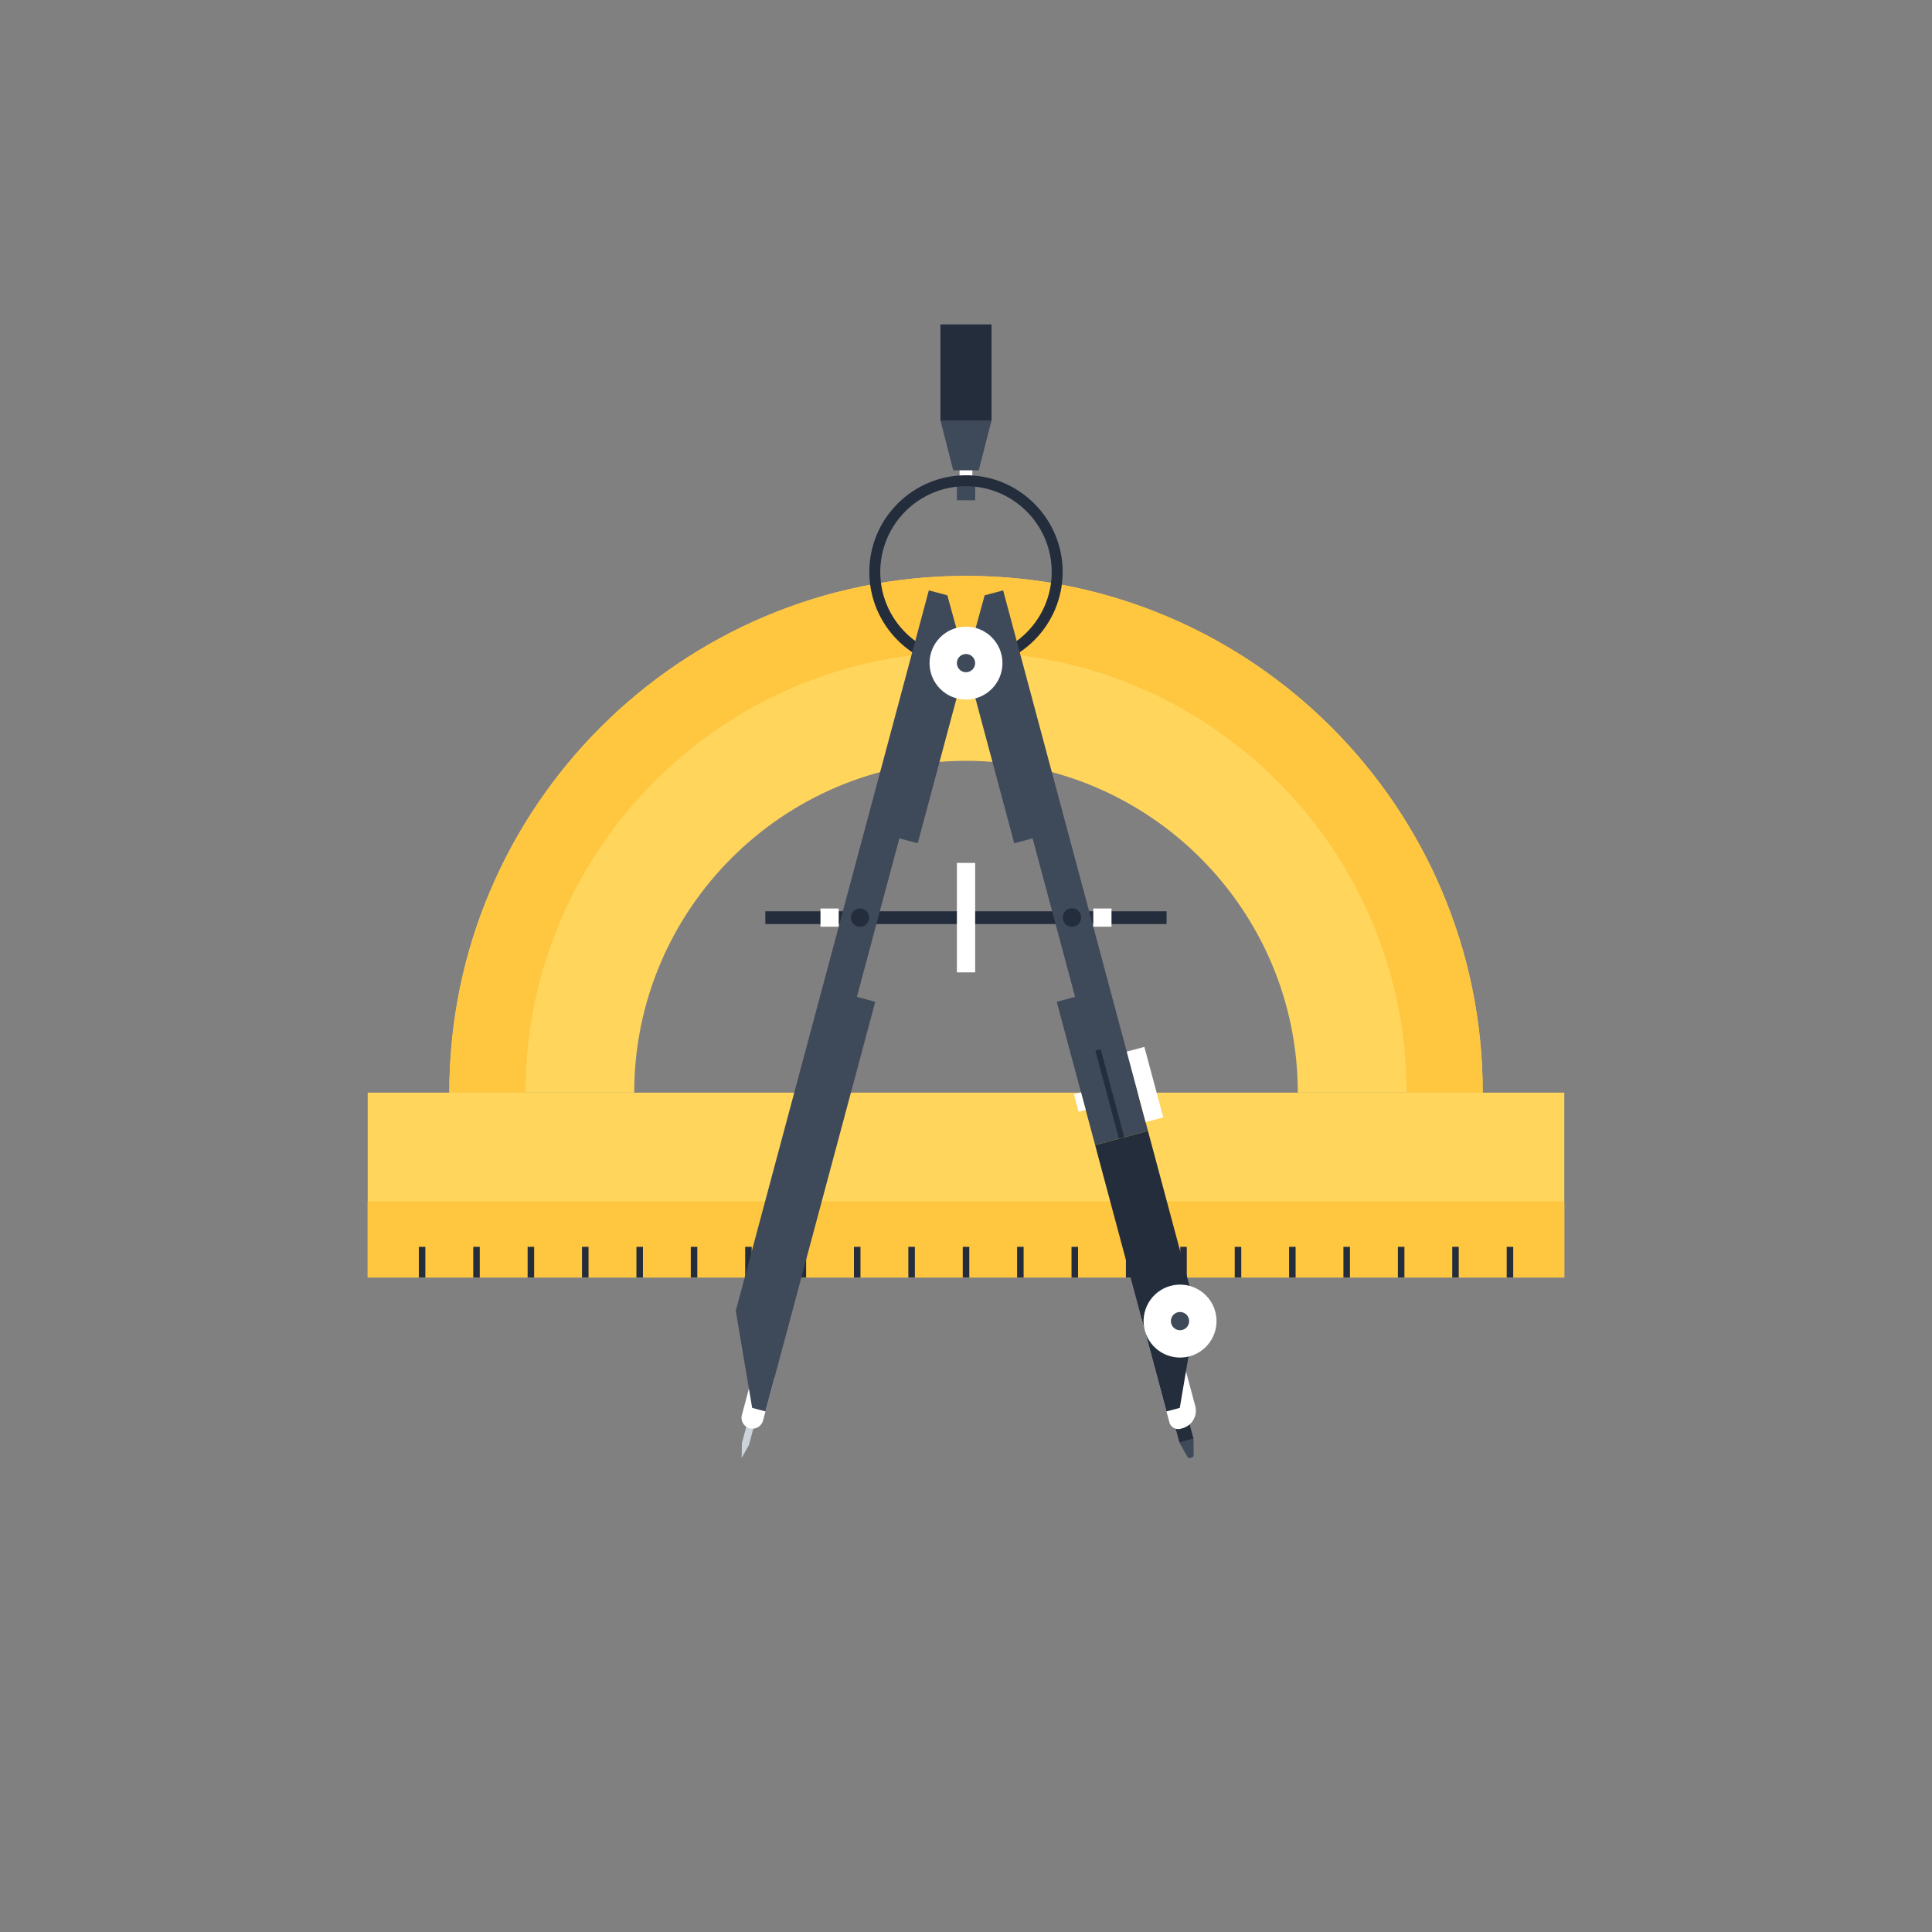 <svg xmlns="http://www.w3.org/2000/svg" viewBox="0 0 512 512"><rect x="0" y="0" width="512" height="512" fill="#808080" stroke="none"/><path d="M256 201.626c48.481 0 87.929 39.437 87.929 87.922h49.007c0-75.621-61.311-136.929-136.935-136.929S119.068 213.93 119.068 289.548h49.007c0-48.482 39.444-87.922 87.925-87.922z" fill="#ffd55c"/><path d="M256.017 152.612c-75.647 0-136.932 61.318-136.932 136.929h20.176c0-64.373 52.356-116.749 116.756-116.749 64.373 0 116.756 52.373 116.756 116.749h20.176c-.001-75.611-61.318-136.929-136.932-136.929z" fill="#ffc640"/><path fill="#ffd55c" d="M97.445 289.561h317.11v49.007H97.445z"/><path fill="#ffc640" d="M97.445 318.365h317.11v20.179H97.445z"/><path d="M399.294 330.422h1.724v8.136h-1.724zm-28.837 0h1.728v8.136h-1.728zm-28.837 0h1.728v8.136h-1.728zm-28.838 0h1.728v8.136h-1.728zm-28.817 0h1.728v8.136h-1.728zm-28.824 0h1.731v8.136h-1.731zm-28.837 0h1.731v8.136h-1.731zm-28.824 0h1.724v8.136h-1.724zm-28.817 0h1.728v8.136h-1.728zm-28.837 0h1.728v8.136h-1.728zm-28.831 0h1.728v8.136h-1.728zm273.864 0h1.724v8.136h-1.724zm-28.837 0h1.728v8.136h-1.728zm-28.804 0h1.728v8.136h-1.728zm-28.838 0h1.728v8.136h-1.728zm-28.837 0h1.728v8.136h-1.728zm-28.824 0h1.731v8.136h-1.731zm-28.817 0h1.731v8.136h-1.731zm-28.837 0h1.724v8.136h-1.724zm-28.827 0h1.728v8.136h-1.728zm-28.824 0h1.728v8.136h-1.728z" fill="#242d3c"/><path fill="#fff" d="M254.302 116.802h3.379v11.839h-3.379z"/><path fill="#3e4959" d="M253.589 127.749h4.839v4.826h-4.839z"/><path fill="#242d3c" d="M202.818 241.499h106.331v3.386H202.818z"/><path fill="#fff" d="M253.589 228.682h4.839v29.006h-4.839z"/><path d="M255.997 177.182c-14.131 0-25.617-11.492-25.617-25.613 0-14.128 11.485-25.62 25.617-25.62 14.125 0 25.617 11.492 25.617 25.62-.001 14.121-11.493 25.613-25.617 25.613zm0-48.33c-12.529 0-22.72 10.181-22.72 22.716 0 12.529 10.19 22.716 22.72 22.716 12.526 0 22.72-10.187 22.72-22.716-.001-12.535-10.194-22.716-22.72-22.716z" fill="#242d3c"/><path d="M315.006 386.342a.692.692 0 0 0 .429.026l.39-.096a.688.688 0 0 0 .506-.671l-.043-4.324-3.739 1.014 2.127 3.762c.069.12.181.223.33.289z" fill="#3e4959"/><path fill="#242d3c" d="M316.293 381.28l-3.731 1.006-2.305-8.543 3.732-1.007z"/><path d="M310.061 347.618l6.689 24.976a4.83 4.83 0 0 1-.482 3.67 4.836 4.836 0 0 1-2.933 2.246l-.469.129a2.48 2.48 0 0 1-1.84-.244 2.442 2.442 0 0 1-1.126-1.463l-7.317-27.318 7.478-1.996z" fill="#fff"/><path fill="#3e4959" d="M280.047 265.49l10.174 37.974 14.006-3.749-38.387-143.258-4.898 1.312-4.945 17.966 12.786 47.735 4.873-1.302 11.254 42.024z"/><path fill="#242d3c" d="M290.221 303.464l18.908 70.58 3.528-.948 4.347-25.702-12.777-47.679z"/><path d="M322.065 347.605c1.381 5.156-1.678 10.451-6.834 11.839-5.16 1.374-10.455-1.685-11.842-6.838-1.377-5.15 1.681-10.465 6.834-11.839 5.156-1.38 10.461 1.678 11.842 6.838z" fill="#fff"/><circle cx="312.716" cy="350.109" r="2.418" fill="#3e4959"/><path fill="#242d3c" d="M290.29 278.416l1.4-.375 6.242 23.354-1.4.374z"/><path d="M308.277 296.116l-4.668 1.252-5.009-18.679 4.668-1.252zm-20.554-1.984l-1.873.504-1.254-4.664 1.873-.503z" fill="#fff"/><path fill="#cdd3da" d="M199.128 373.046l-2.52 9.392-.056 3.93 1.922-3.432 2.517-9.387z"/><path d="M199.614 363.755l-2.999 11.208a2.871 2.871 0 0 0 .291 2.2 2.847 2.847 0 0 0 1.761 1.348 2.873 2.873 0 0 0 2.197-.291 2.872 2.872 0 0 0 1.348-1.761l3.003-11.208-5.601-1.496z" fill="#fff"/><path fill="#3e4959" d="M227.08 264.192l11.261-42.024 4.862 1.302 12.794-47.735-4.942-17.966-4.905-1.312-51.161 190.937 4.344 25.709 3.521.941 29.095-108.554z"/><circle cx="256" cy="175.732" r="9.665" fill="#fff"/><circle cx="256" cy="175.732" r="2.418" fill="#3e4959"/><path d="M230.334 243.18a2.406 2.406 0 0 1-2.418 2.408 2.4 2.4 0 0 1-2.411-2.408 2.415 2.415 0 0 1 2.411-2.418 2.42 2.42 0 0 1 2.418 2.418zm56.158 0a2.406 2.406 0 0 1-2.415 2.408 2.402 2.402 0 0 1-2.415-2.408 2.416 2.416 0 1 1 4.83 0z" fill="#242d3c"/><path d="M217.435 240.762h4.833v4.826h-4.833zm72.291 0h4.833v4.826h-4.833z" fill="#fff"/><path fill="#3e4959" d="M262.765 111.415l-3.386 13.229h-6.765l-3.382-13.229z"/><path fill="#242d3c" d="M249.228 85.983h13.533v25.438h-13.533z"/></svg>
